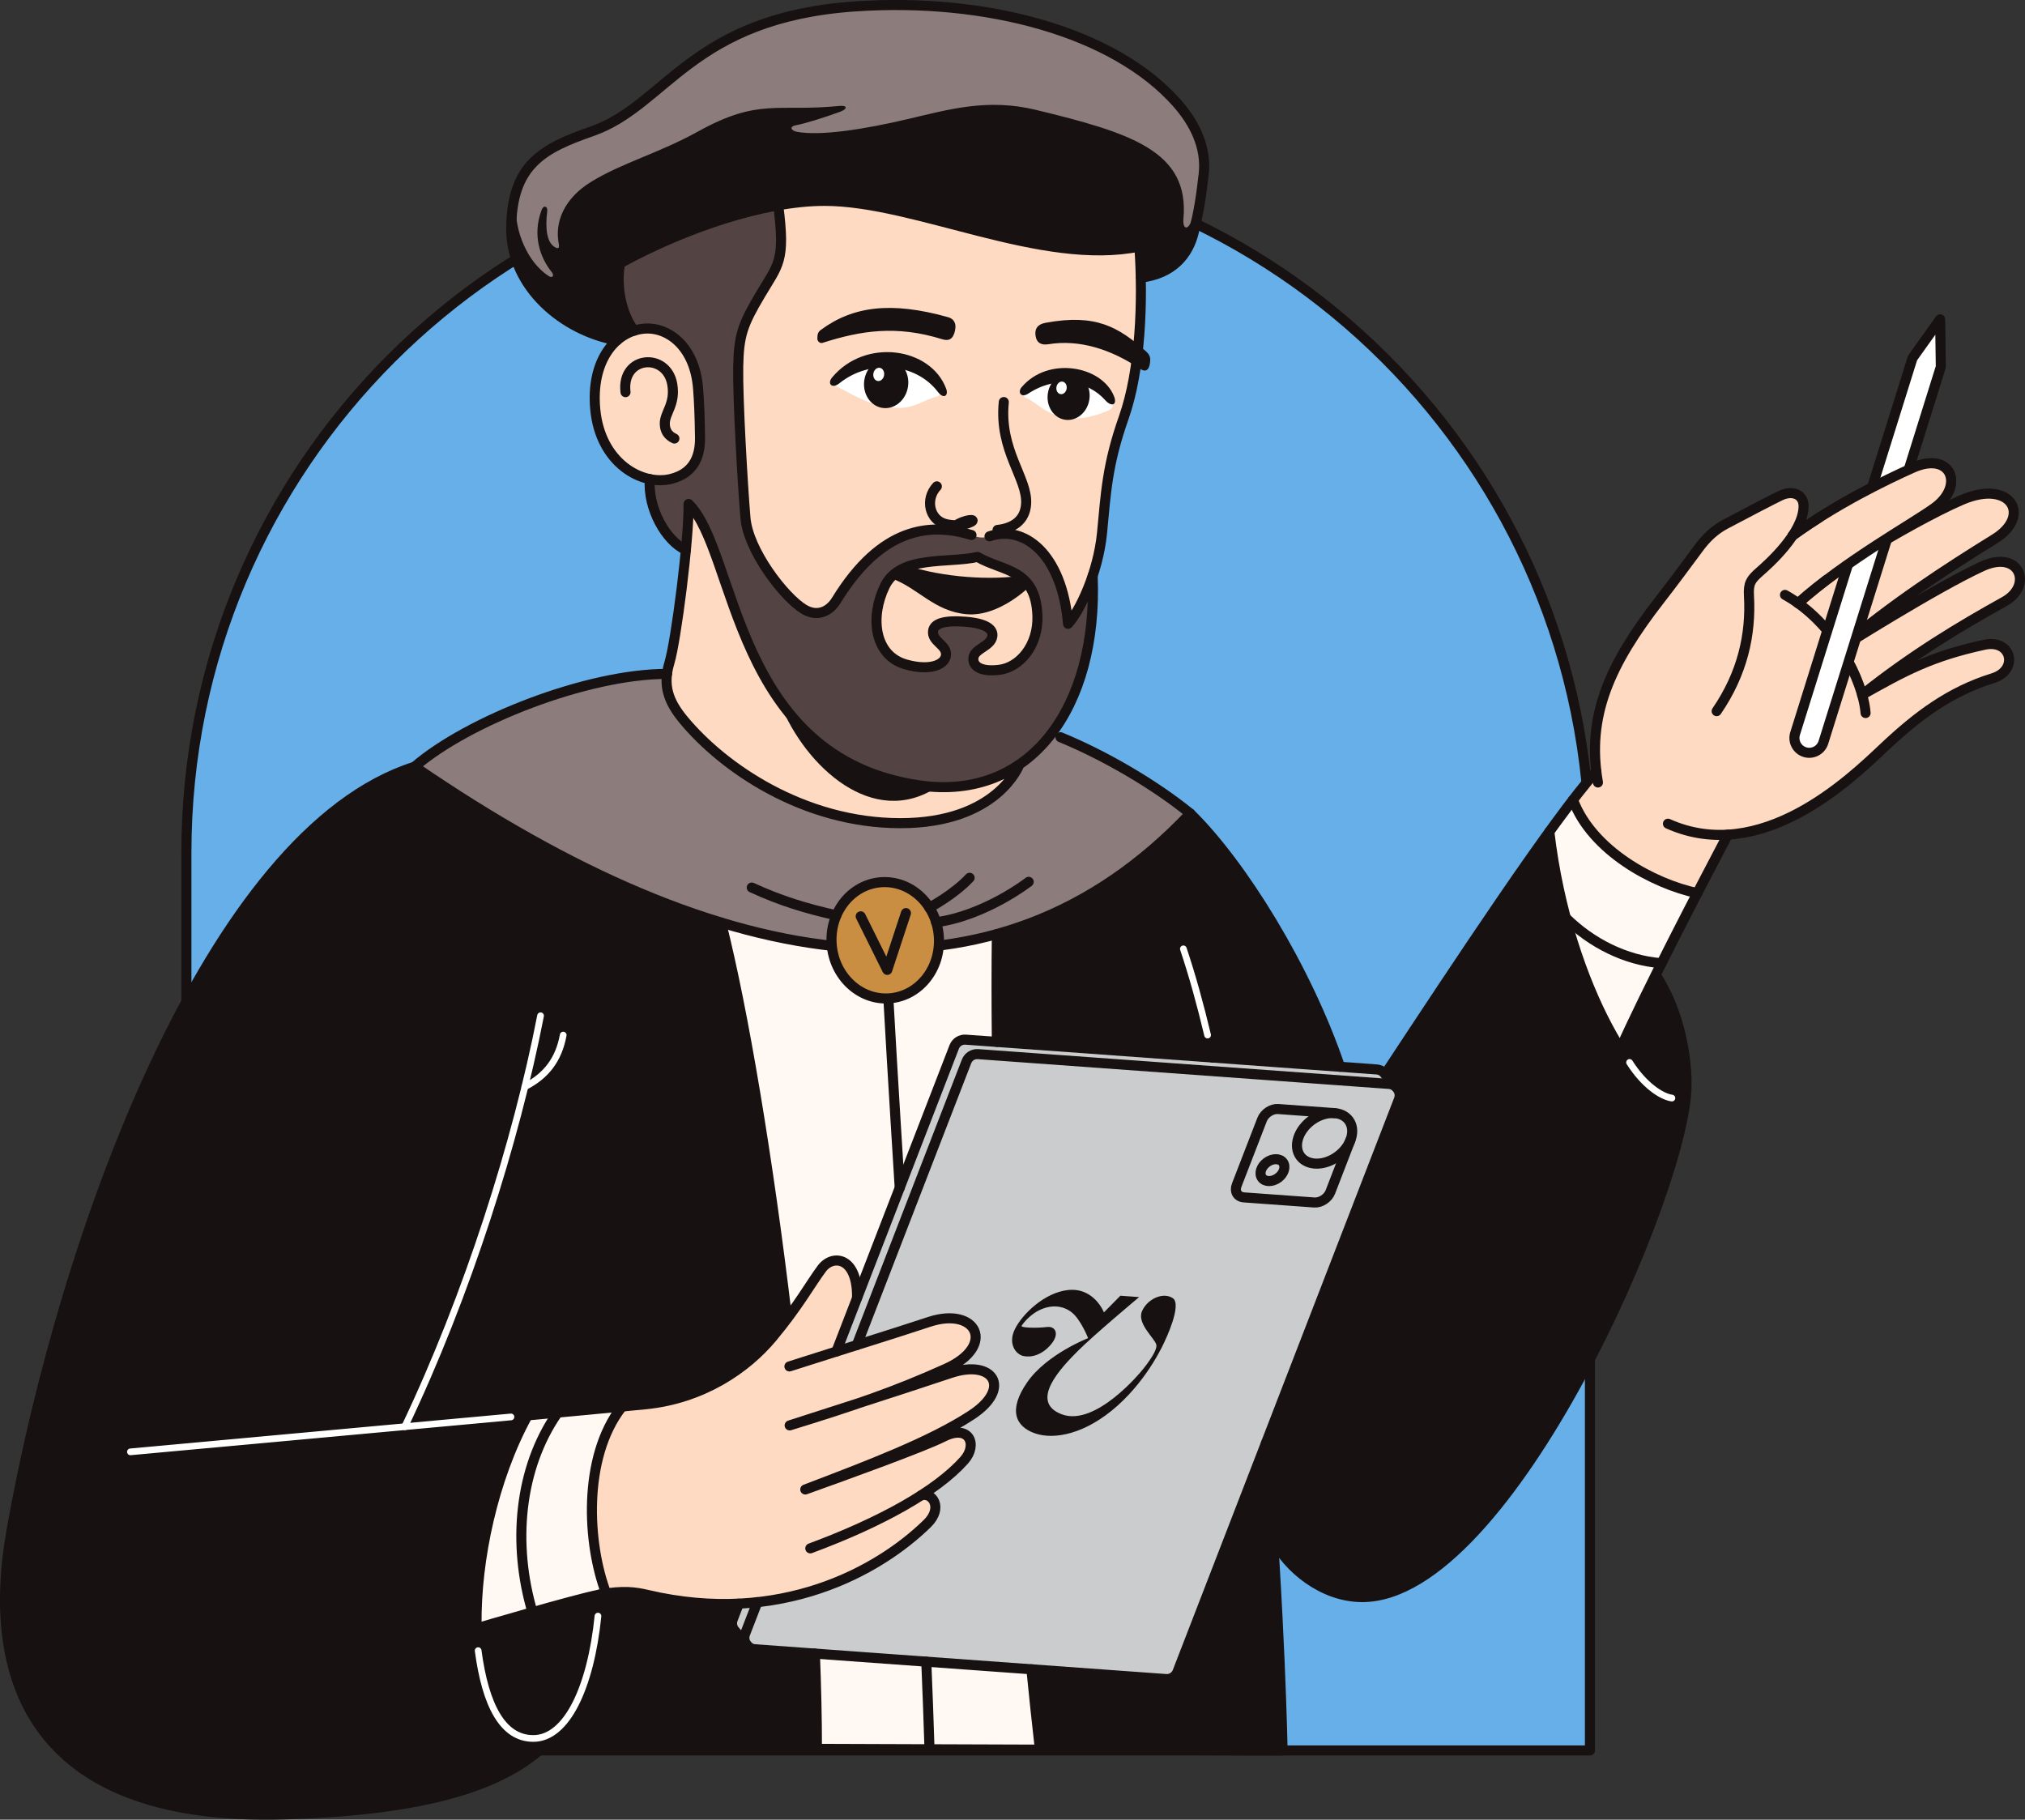 <?xml version="1.0" encoding="UTF-8"?><svg id="Layer_2" xmlns="http://www.w3.org/2000/svg" viewBox="0 0 604.25 543.01"><rect x="0" y="0" width="604.25" height="543.01" fill="#333333" stroke="none"/><defs><style>.cls-1,.cls-2{fill:#fff;}.cls-3{fill:#fff8f3;}.cls-4{fill:#fddac1;}.cls-5{fill:#8c7c7c;}.cls-6{fill:#cacccd;}.cls-7{fill:#171111;}.cls-8{fill:#534343;}.cls-9{stroke:#fff;stroke-width:2px;}.cls-9,.cls-10,.cls-2,.cls-11,.cls-12{stroke-linecap:round;stroke-linejoin:round;}.cls-9,.cls-12{fill:none;}.cls-10{fill:#c98e42;}.cls-10,.cls-2,.cls-11,.cls-12{stroke:#171111;stroke-width:3px;}.cls-11{fill:#67afe8;}</style></defs><g id="Layer_1-2"><g><path class="cls-11" d="M264.1,45.91h1.85c115.07,0,208.48,93.42,208.48,208.48v267.96H55.62V254.39c0-115.07,93.42-208.48,208.48-208.48Z"/><g><path class="cls-6" d="M254.91,400.56l-3.66,1.15,34.41-88.95c.39-1.01,1.37-1.63,2.43-1.54l122.63,8.89c.7,.05,1.19,.37,1.47,.64l1.39,1.62-121.66-8.82c-1.95-.13-3.73,.99-4.44,2.81l-32.56,84.19Zm-31.24,78.78c-.73,.06-1.46,.11-2.19,.16l-.32,.02-1.56,4.02c-.26,.68-.21,1.44,.16,2.07l1.55,1.85,3.16-8.18-.8,.07Zm192.81-151.62l-66.06,170.78c-.36,.93-1.27,1.54-2.25,1.54-.06,0-.12,0-.18,0l-104.61-7.58-.08-.51h0l-.04,.5-17.91-1.3c-.77-.06-1.45-.46-1.87-1.12-.41-.65-.49-1.44-.21-2.16l3.41-8.83,.3-.04c26.95-3.25,44.22-17.63,50.39-23.66,3.23-3.16,3.11-6.37,2.02-8.17-.29-.47-.66-.89-1.12-1.24l-.54-.42,.56-.39c4.16-2.91,7.58-5.85,10.15-8.74,2.39-2.68,2.9-6.03,1.26-8.17-.34-.44-1.33-1.49-3.22-1.69l-1.53-.16,1.33-.77c1.49-.86,2.9-1.73,4.18-2.57,6.96-4.57,8-9.15,6.65-11.91-1.05-2.15-4.15-4.15-9.73-3.34l-2.05,.3,1.69-1.2c4.97-3.52,5.69-7.46,4.71-9.98-1.37-3.53-6.58-6.1-14.77-3.41-6.86,2.26-12.73,4.12-18.64,5.98l-.99,.31,31.99-82.7c.39-1.02,1.37-1.64,2.44-1.54l122.63,8.89c.54,.04,1.04,.25,1.44,.62l.39,.45c.45,.71,.53,1.49,.25,2.21Zm-12.96,6.38c-1.09-1.73-2.97-2.77-5.29-2.94l-16.78-1.22c-2.36-.17-4.9,1.49-5.78,3.78l-7.58,19.58c-.47,1.22-.39,2.47,.21,3.42,.58,.91,1.6,1.49,2.8,1.58l21.01,1.52c2.37,.16,4.91-1.51,5.78-3.78l5.97-15.44c.91-2.34,.77-4.72-.36-6.51Zm-64.88,53.37l-4.13-.3-5.31,5.37-.28-.72c-.11-.28-2.55-6.42-9.04-6.42-.36,0-.73,.02-1.11,.06-7.05,.73-13.4,7.19-15.46,11.32-.95,1.89-1.07,3.76-.35,5.25,.54,1.11,1.52,1.93,2.57,2.15,2.61,.54,5.49-.69,7.69-3.3,1.19-1.41,1.62-2.77,1.16-3.64-.3-.56-.97-.84-1.79-.75-1.89,.21-7.56,.51-8.18-.47-.12-.2-.12-.45,0-.65,.71-1.13,2.31-2.92,4.46-4.28,4-2.38,8.22-2.3,11.31,.2,2.72,2.2,4.86,7.53,4.98,7.84,4.72-4.26,11.09-9.65,13.47-11.65Zm-34.67,35.38c.65,1.99,2.34,3.47,5.04,4.41,5.21,1.82,14.28,.63,24.1-8.13,9.34-8.33,13.93-18.93,13.97-19.04,2-4.11,4.46-11.06,2.59-12.28-1.03-.68-2.4-.81-3.84-.38-2.02,.6-3.78,2.16-4.6,4.06-.97,2.24,1.02,4.87,2.62,6.99,.76,1.01,1.42,1.88,1.65,2.58,.69,2.16-3.62,7.36-4.49,8.38-.56,.69-14.01,17.04-24.39,13.08-2.54-.97-4.04-2.44-4.46-4.37-1.1-5.11,5.78-12.01,9.08-15.32,.75-.76,1.73-1.68,2.83-2.69-2.83,1.22-12.31,5.7-17.12,12.62-2.84,4.08-3.84,7.48-2.99,10.11Zm76.92-75.91c-1.41-.11-3.05,1-3.59,2.38-.23,.59-.22,1.14,.03,1.53,.23,.36,.63,.57,1.18,.61,.06,0,.13,0,.2,0,1.36,0,2.87-1.05,3.39-2.38,.23-.59,.22-1.14-.03-1.53-.23-.36-.63-.57-1.18-.61Zm17.2-13.77c-3.87-.28-8.17,2.61-9.62,6.34-.69,1.77-.62,3.45,.19,4.72,.74,1.18,2.07,1.89,3.74,2.01,.18,.01,.35,.02,.53,.02,3.65,0,7.71-2.8,9.09-6.36,.69-1.77,.62-3.45-.19-4.72-.75-1.18-2.07-1.89-3.74-2.01Zm.34,13.56l1.21-.68-3.6,9.3c-.54,1.41-2.13,2.51-3.55,2.51-.08,0-.15,0-.22,0l-21.01-1.52c-.58-.04-1.02-.27-1.26-.65-.27-.42-.28-1-.04-1.63l7.58-19.58c.57-1.47,2.29-2.63,3.78-2.5l10.54,.76-1.1,.8c-1.9,1.39-3.38,3.26-4.15,5.27-.91,2.34-.77,4.72,.36,6.51,1.09,1.73,2.97,2.77,5.29,2.94,2.02,.14,4.17-.38,6.17-1.51Zm-14.67-.25c-.56-.89-1.56-1.45-2.72-1.53-.11,0-.22-.01-.33-.01-2.18,0-4.45,1.55-5.26,3.66-.46,1.18-.38,2.39,.21,3.32,.56,.89,1.56,1.45,2.72,1.53,2.31,.17,4.75-1.46,5.59-3.65,.46-1.18,.38-2.39-.21-3.32Z"/><path class="cls-4" d="M306.53,175.77c1.25,2.01,1.91,4.62,2.03,8,.31,8.68-5.14,14.51-10.59,15.13-.77,.09-1.44,.12-2.04,.12-2.37,0-3.44-.59-3.9-1.01-.42-.38-.61-.84-.61-1.42,.01-1.02,1.07-1.72,2.29-2.53,1.44-.96,3.07-2.04,3.37-4.04,.14-.96-.1-1.88-.72-2.65-1.26-1.58-3.98-2.52-8.32-2.85-.69-.05-1.74-.13-2.93-.13-4.77,0-7.36,1.26-7.7,3.74-.29,2.13,1.1,3.47,2.22,4.55,1.1,1.07,1.77,1.78,1.61,2.85-.09,.6-.5,1.14-1.18,1.58-.73,.47-3.57,1.87-9.49,.2-3.19-.9-5.49-2.87-6.83-5.86-1.98-4.42-1.52-10.62,1.2-16.18,.46-.95,1.07-1.79,1.86-2.57l.24-.24,.31,.13c2.69,1.14,5.09,2.75,7.4,4.3,3.95,2.66,8.04,5.41,13.78,5.89,7.43,.61,14.53-4.78,17.24-7.14l.44-.39,.31,.5Zm-127.91-53.73c-1.35-14.62,6-22.14,13.41-22.94,3.16-.34,6.3,.68,8.93,2.86,3.62,3,5.87,7.98,6.34,14.01,.32,4.13,.5,8.51,.58,14.65,.08,6.27-2.5,9.97-7.89,11.32-.96,.24-1.96,.36-2.98,.36-3.14,0-6.48-1.1-9.38-3.16-5.13-3.64-8.33-9.71-9.02-17.1Zm22.99-7.4c-.9-5.58-5.5-8.02-9.37-7.47-3.69,.52-7.32,3.86-6.58,9.96,.07,.55,.56,.94,1.12,.87,.26-.03,.5-.17,.66-.38,.17-.21,.24-.47,.21-.74-.62-5.12,2.24-7.37,4.88-7.74,3.01-.42,6.42,1.44,7.12,5.8,.53,3.32-.33,5.37-1.17,7.35-.55,1.3-1.11,2.64-1.1,4.15,.02,2.45,1.21,4.28,3.45,5.31,.49,.23,1.1,0,1.33-.49,.11-.24,.12-.51,.03-.77-.09-.25-.28-.45-.52-.56-1.54-.71-2.27-1.82-2.29-3.51,0-1.09,.41-2.09,.94-3.35,.86-2.04,1.92-4.57,1.3-8.45Zm75.76,121.07h-.15s-.13,.06-.13,.06c-5.59,2.96-11.49,3.49-17.55,1.56-9.24-2.94-18.57-11.84-24.33-23.25l-.06-.09c-10.21-12.35-15.59-27.99-19.92-40.56-2.7-7.84-5.02-14.61-7.93-19.15l-.85-1.32-.07,1.57c-.58,12.53-3.81,37.34-5.66,43.52-.34,1.13-.57,2.17-.7,3.18l-.02,.13c-.53,4.42,.84,8.13,4.74,12.83,11.63,14.05,35.37,30.45,63.96,30.45,17.88,0,27-6.5,31.5-11.96l1.45-1.76-2.05,.99c-6.65,3.2-14.13,4.47-22.24,3.8Zm261.23-56.17l-.46,.4,.48,.37c3.85,3.01,7.35,6.77,10.4,11.15l.31,.45,.42-.35c15.03-12.61,30.5-22.65,44.98-31.63,4.86-3.02,5.88-6.61,4.72-8.83-1.4-2.7-6.24-4.17-13.56-1.04-7.89,3.37-20.91,10.64-28.45,15.44-7.65,5.08-13.82,9.67-18.84,14.04Zm-254.67,231.15c-5.06,1.71-14.2,4.7-27.17,8.9-5.67,1.96-11.9,3.96-20.83,6.71-.53,.16-1.09-.13-1.25-.66-.16-.52,.13-1.08,.65-1.25,.18-.06,9.81-3.15,20.79-6.7,9.24-3.19,17.18-6.33,25.76-10.19,6.97-3.14,9.05-7.22,8.01-9.87-1.07-2.77-5.64-4.42-12.28-2.23-7.59,2.5-13.75,4.44-21.54,6.9l-.31,.1c-5.42,1.71-11.7,3.69-19.9,6.31-.25,.08-.52,.06-.75-.06-.24-.12-.42-.33-.5-.59-.08-.25-.06-.53,.06-.76s.33-.41,.58-.49c5.1-1.63,9.45-3.01,13.32-4.23l.23-.07,5.91-15.27,.03-.18c.05-5.29-1.4-8.82-3.96-9.7-1.63-.56-3.5,.15-4.76,1.82-1.09,1.45-2.22,3.17-3.53,5.15-2.68,4.07-6.03,9.13-11.25,15.4-9.54,11.45-23.61,18.86-38.6,20.33-1.66,.16-3.78,.37-6.27,.61l-.22,.02-.13,.17c-11.66,15.44-9.02,40.8-4.61,53.16l.13,.38,.4-.05c5.41-.66,8.62-.06,11.44,.6,7.64,1.8,15.25,2.71,22.7,2.71,1.42,0,2.84-.03,4.25-.1,.06,0,.12,0,.23,0,1.71-.08,3.46-.23,5.34-.44h.1c26.76-3,43.87-17.22,49.98-23.19,2.39-2.34,2.42-4.53,1.71-5.71-.52-.85-1.45-1.26-2.38-1.04l-.15,.07c-8.6,5.5-19.71,10.8-33.01,15.74-.51,.19-1.1-.09-1.29-.59-.09-.25-.08-.52,.03-.76s.31-.43,.56-.52c21.51-7.98,37.68-17.23,45.52-26.03,1.94-2.17,2.05-4.47,1.17-5.61-1.02-1.33-3.33-1.26-6.18,.19-6.16,3.12-30.96,12.07-41.33,15.76-.51,.18-1.08-.08-1.27-.6-.19-.51,.07-1.09,.58-1.28,18.38-7,37.39-14.23,49.45-22.15,5.88-3.87,6.88-7.46,5.95-9.37-1.04-2.14-5.06-3.47-11.4-1.32Zm317.38-239.73c-1.1-2.18-4.45-3.34-9.44-1.04-12.26,5.64-36.26,20.58-40.95,23.52l-.42,.26,.26,.42c2.15,3.49,3.93,7.25,5.17,10.87l.23,.67,.55-.43c14.96-11.73,29.07-20.02,40.91-26.59,3.89-2.16,4.8-5.5,3.69-7.68Zm-8.98,22.42c-15.18,3.28-23.27,7.56-35.2,14.27l-.33,.19,.09,.37c.42,1.68,.69,3.19,.79,4.48,.02,.27-.06,.52-.24,.73-.17,.2-.42,.33-.76,.35-.52,0-.95-.4-1-.92-.42-5.33-3.23-12.55-7.33-18.85v-.02c-4.41-6.74-10.01-12.13-16.21-15.58-.23-.13-.4-.34-.48-.6-.07-.26-.04-.53,.09-.76,.13-.23,.34-.4,.6-.48,.26-.07,.53-.04,.76,.09,.98,.55,1.97,1.16,3.04,1.88l.32,.22,.29-.25c9.95-8.75,22.24-16.47,31.28-22.16,3.56-2.24,6.64-4.18,8.56-5.56,4.39-3.17,5.36-7.13,4.04-9.41-1.41-2.45-5.13-2.78-9.48-.83-7.63,3.41-22.39,10.53-35.42,19.93l-.12,.13c-2.29,3.42-5.63,7.06-9.93,10.82-2.42,2.11-3.01,3.01-2.82,6.34,.73,12.71-2.58,24.5-9.82,35.04-.15,.22-.38,.37-.64,.42-.26,.05-.53,0-.75-.16-.45-.31-.57-.94-.26-1.39,6.98-10.17,10.17-21.54,9.47-33.79-.23-4.02,.63-5.45,3.5-7.96,8.15-7.13,12.69-13.78,12.79-18.72,.03-1.48-.61-2.21-1.15-2.56-1.03-.66-2.65-.6-4.24,.16-2.65,1.26-11.43,5.86-16.53,8.57-2.88,1.53-5.31,3.73-7.64,6.91-3.19,4.35-8.14,10.97-11.43,15.21-14.02,18.03-21.99,33.33-18.37,53.86,.05,.26-.01,.53-.17,.75s-.38,.36-.65,.41c-.55,.1-1.06-.28-1.16-.81l-.39,.07-.02-.02,.39-.17-.18-1.07-.7,.83c-1.27,1.52-2.71,3.31-4.25,5.31l-.18,.23,.11,.27c5.57,13.57,22.01,23.08,34.93,26.17l.38,.09,.18-.35c2.54-4.89,5.04-9.68,7.4-14.18l.38-.73h-.83c-5.42,0-10.73-1.16-15.76-3.41-.5-.23-.73-.82-.5-1.32,.23-.5,.82-.73,1.32-.5,5.05,2.26,10.07,3.22,14.97,3.22,21.11,0,39.87-17.74,47.88-25.31l.35-.33c8.82-8.34,18.93-16.66,33.06-21.04,3.46-1.07,4.51-3.57,4.02-5.43-.48-1.84-2.55-3.36-6.06-2.61Zm-253.26-118.6l-.55,.09c-16.81,2.88-35.91-2.11-54.4-6.94-13.76-3.59-26.76-6.99-38.08-6.99-3.66,0-7.78,.37-12.24,1.09l-.47,.08,.06,.48c1.69,13.93,.06,16.58-3.89,22.98-.53,.86-1.1,1.78-1.71,2.82-5.13,8.66-6.35,11.64-6.51,21.12-.16,9.33,1.32,35.09,2.16,44.96,.78,9.15,11.13,22.99,16.98,26.5,3.69,2.21,6.7,.25,8.28-2.33,8.76-14.29,18.71-21.35,30.42-21.6l1.45-.03-1.16-.87c-1.23-.93-2.12-2.22-2.56-3.75-.8-2.74-.03-5.78,1.99-7.95,.18-.19,.43-.31,.7-.32,.27,0,.52,.09,.72,.27s.31,.43,.32,.7c0,.27-.09,.52-.27,.72-1.54,1.65-2.13,3.96-1.53,6.02,.52,1.8,1.84,3.09,3.6,3.55,.81,.21,1.71,.33,2.59,.35h.19s.15-.12,.15-.12c.06-.05,.13-.1,.2-.14,1.49-.79,4.23-1.77,5.27-1.04,.35,.24,.53,.65,.47,1.06-.09,.67-.69,1.12-2.19,1.65-.1,.04-.21,.07-.32,.1l-1.89,.55,1.74,.46c.53,.14,1.07,.29,1.61,.46,.53,.16-.07,1.67-.23,2.2l4.66,.29c-.18-.52-.19-1.91,.33-2.09,.46-.16,.92-.28,1.36-.38l.41-.1-.03-.42c-.03-.54,.36-1,.89-1.06,3.3-.35,7.3-1.81,7.63-6.8,.19-2.93-1.11-6.09-2.62-9.74-2.2-5.32-4.94-11.95-4.04-20.73,.03-.27,.16-.51,.37-.68,.21-.17,.47-.25,.73-.22,.27,.03,.5,.16,.67,.36s.25,.47,.22,.73c-.85,8.28,1.68,14.38,3.9,19.76,1.6,3.88,2.99,7.23,2.77,10.63-.21,3.25-1.78,5.76-4.53,7.24l-1.18,.64,1.31,.29c1.8,.4,3.51,1.12,5.08,2.13,5.82,3.79,9.87,11.43,11.39,21.52l.2,1.35,.72-1.16c1.79-2.9,3.53-6.77,4.91-10.9,0-.03,.02-.07,.05-.13,1.42-4.28,2.33-8.49,2.72-12.49,.12-1.28,.24-2.51,.35-3.72,.94-10.17,1.69-18.2,6.19-30.94,1.56-4.41,2.79-9.74,3.65-15.83l.05-.33-.29-.17c-8.46-5.05-17.12-7.03-25.04-5.73-1.04,.17-1.84,.06-2.37-.35-.49-.36-.8-1-.91-1.89-.24-1.83,.57-2.81,2.63-3.18,12.77-2.34,19.38,.33,25.9,5.4l.72,.56,.08-.91c.76-8.3,.86-17.47,.3-26.52l-.03-.56Zm-37.16,96.92c-1.36-.71-2.83-1.27-4.62-1.94-1.86-.7-3.78-1.42-5.61-2.42l-.16-.09-.18,.04c-2.41,.49-5.14,.67-8.04,.86-3.22,.21-6.56,.43-9.52,1.1l-2,.46,1.98,.52c6.75,1.75,14.43,2.7,21.54,2.7,2.21,0,4.36-.09,6.41-.28l1.7-.15-1.52-.79Z"/><path class="cls-8" d="M324.12,179.34c-1.56,3.27-3.27,6-4.69,7.49-.27,.28-.69,.38-1.06,.25-.37-.13-.63-.47-.67-.86-.97-11.23-4.96-19.9-10.93-23.79-3.78-2.46-8.2-3.31-11.82-2.3-1.6,.45-2.96,.35-4.84-.37-14.78-5.65-28.15,1.04-39.73,19.91-1.63,2.66-4.19,4.25-6.83,4.25-1.39,0-2.79-.42-4.18-1.25-6.33-3.8-17.1-18.17-17.94-28.04-.84-9.9-2.33-35.78-2.17-45.16,.17-9.89,1.53-13.23,6.79-22.11,.61-1.04,1.19-1.97,1.73-2.85,3.79-6.15,5.21-8.45,3.63-21.53l-.06-.53-.53,.1c-14.15,2.71-30.02,8.58-44.69,16.54l-.22,.12-.04,.25c-1.08,7.17,1.09,14.24,3.55,17.76l.19,.28,.33-.08c.63-.14,1.24-.25,1.85-.31,3.66-.4,7.37,.78,10.42,3.31,4.04,3.35,6.54,8.82,7.06,15.4,.33,4.17,.5,8.59,.58,14.78,.09,7.13-3.16,11.73-9.4,13.29-1.1,.27-2.26,.41-3.45,.41-.49,0-1.02-.03-1.64-.09l-.56-.06v.56c.09,7.36,4.22,14.27,8.25,17.3l.72,.54,.08-.9c.42-4.85,.62-8.73,.59-11.24,0-.4,.23-.77,.6-.93,.37-.16,.8-.08,1.09,.2,4.5,4.35,7.49,13.04,10.96,23.1,7.99,23.22,18.93,55.02,57.33,60.59,2.4,.35,4.75,.52,7.04,.52,10.06,0,19.01-3.33,26.18-9.8,10.56-9.54,16.74-25.35,17.4-44.51l.08-2.39-1.03,2.16Zm-31.5,13.05c1.45-.97,2.34-1.63,2.5-2.67,.06-.42-.03-.77-.3-1.11-.5-.62-2.06-1.73-6.91-2.1-1-.08-1.91-.11-2.75-.11-3.56,0-5.57,.69-5.75,1.99-.15,1.07,.52,1.78,1.63,2.85,1.12,1.09,2.52,2.44,2.2,4.59-.18,1.16-.91,2.21-2.07,2.96-2.45,1.58-6.51,1.74-11.12,.44-3.74-1.05-6.54-3.46-8.12-6.97-2.21-4.94-1.74-11.79,1.22-17.88,3.5-7.16,12.27-7.74,20.04-8.25,3.03-.2,5.88-.39,8.26-.94,.25-.05,.51-.02,.73,.11,1.84,1.07,3.86,1.83,5.82,2.56,5.98,2.24,12.16,4.56,12.55,15.81,.35,9.84-6.01,16.46-12.36,17.18-3.5,.4-6.05-.07-7.5-1.39-.84-.76-1.28-1.78-1.26-2.93,.03-2.07,1.7-3.19,3.18-4.17Z"/><g><path class="cls-5" d="M350.44,31.4C332.71,11.36,295.36,.19,255.26,2.91c-31.6,2.16-45.5,13.74-57.76,23.96-6.46,5.38-12.56,10.47-20.46,13.23-13.52,4.73-22.45,9.05-23.4,25.37,.95,7.26,4.81,14.07,9.83,17.34,.37,.24,.71,.34,.99,.34,.36,0,.64-.15,.81-.34,.34-.37,.45-1.08-.25-1.95-1.98-2.47-6.24-9.17-2.93-18.04,.2-.53,.43-.67,.52-.65,.09,.02,.25,.25,.2,.69-.72,5.86,.02,9.61,2.2,11.13,.52,.36,1.27,.8,1.85,.42,.56-.37,.48-1.18,.36-1.76-1.34-6.81,2.2-13.54,9.47-17.99,4.76-2.92,9.95-5.08,15.45-7.37,5.27-2.19,10.72-4.46,16.46-7.64,12.63-6.99,19.08-6.94,28.03-6.98,3.87,0,8.27,0,13.84-.55,.77-.08,1.15,0,1.31,.05-.14,.15-.5,.42-1.26,.7-4.72,1.75-10.52,3.53-12.94,3.97-1.58,.29-1.91,.92-1.91,1.39,0,.72,.81,1.36,2.02,1.58,7.88,1.47,22.39-1.24,33.18-3.77,1.02-.24,2.03-.48,3.04-.72,11.27-2.69,21.92-5.24,35.08-2.05,28.23,6.84,45.44,12.04,43.63,31.95-.16,1.76,.25,2.93,1.08,3.14,.36,.09,1.31,.08,2.15-2,1.11-4.93,1.59-8.3,2.31-14.45,1.01-8.58-3.65-15.88-7.74-20.5Z"/><path class="cls-5" d="M316.06,220.91c-.42-.17-.67-.61-.61-1.07l.29-1.93-1.18,1.55c-1.76,2.32-3.63,4.37-5.55,6.11-1.24,1.12-2.54,2.16-3.88,3.1l-.12,.08-.06,.13c-1.28,2.97-9.06,17.76-36.25,17.76-29.29,0-53.59-16.79-65.5-31.18-3.77-4.55-5.4-8.5-5.28-12.82v-.53s-.51,.01-.51,.01c-23.94,.58-56.3,13.99-71.51,26.16l-.53,.42,.56,.38c31.8,21.63,61.82,36.83,89.33,45.21,.12,.01,.24,.05,.35,.1l.08,.03c16.93,5.11,33.21,7.71,48.4,7.72l.16-.02c.07,0,.14,0,.29,.02,34.07-.09,63.93-13.18,88.77-38.91l.38-.4-.43-.34c-10.35-8.16-24.61-16.44-37.21-21.6Z"/></g><path class="cls-3" d="M265.38,284.64l-.03-.52h.52c10.35-.14,20.42-1.46,29.93-3.94l.63-.17v.65c-.1,9.06-.09,18.69,0,28.61v.54s-8.21-.6-8.21-.6c-1.95-.15-3.73,.99-4.44,2.81l-14.61,37.77-.14-2.28c-1.59-25.63-2.82-46.13-3.66-62.89Zm-13.95,90.81c1.24,.43,3.49,1.75,4.63,5.78l.41,1.44,10.98-28.39v-.11c-1.67-26.67-3.12-50.31-4.08-69.57l-.02-.47h-.47c-3.44-.04-6.91-.19-10.3-.47-11.18-.91-23.02-3.16-35.21-6.7l-.83-.24,.21,.84c6.31,25.74,13.29,67.64,18.66,112.07l.16,1.28,.75-1.05c1.78-2.5,3.29-4.8,4.54-6.69,1.32-2,2.45-3.72,3.57-5.21,1.78-2.38,4.53-3.36,7-2.52Zm-84.2,47.01l-.23,.02-.13,.19c-10.28,15.1-13.04,36.29-7.4,56.69l.13,.48,.48-.14c9.6-2.71,15.86-4.34,18.6-4.86l.85-.15-.19-.55c-2.67-7.74-4.01-17.32-3.67-26.29,.27-7.16,1.75-17.49,7.27-26.07l.56-.87-1.02,.1c-4.35,.41-9.5,.89-15.24,1.43Zm-3.32,1.11l.53-.85-6.37,.59-.13,.24c-9.32,17.31-14.82,39.87-14.73,60.36v.67s.64-.19,.64-.19c2.67-.78,7.77-2.27,13.35-3.86l.48-.14-.13-.48c-5.59-20.21-3.27-40.75,6.37-56.34Zm306.46-145.56l-1.25-1.01,.46,1.54c3.5,11.69,8.1,22.56,13.32,31.43l.49,.83,.4-.88c2.48-5.44,5.89-12.51,10.14-21.01l.31-.63-.7-.09c-8.09-1.05-16.32-4.67-23.17-10.19Zm34.01-10.97c-6.83-1.74-13.87-4.93-19.82-8.97-6.96-4.73-12.18-10.48-15.11-16.64l-.35-.74-.5,.66c-1.56,2.06-3.29,4.4-5.14,6.96l-.12,.16,.02,.2c1.01,8.31,2.59,16.57,4.7,24.55l.04,.13,.1,.1c7.43,7.23,17.14,11.93,26.66,12.9l.34,.04,.15-.31c2.79-5.54,5.93-11.69,9.34-18.3l.29-.56-.61-.16Zm-228.93,230.18l-.02-.45-31.23-2.26,.02,.56c.34,8.92,.52,17.43,.54,25.3v.5s31.56,.11,31.56,.11l-.02-.52c-.23-7.28-.52-15.1-.85-23.23Zm31.43,2.25l-.04-.42-29.4-2.13,.02,.56c.33,8.08,.62,15.83,.84,23.02l.02,.48,30.86,.11-.06-.56c-.77-6.83-1.52-13.92-2.24-21.06Z"/><path class="cls-7" d="M360.6,314.48l-62.15-4.5v-.46c-.11-10.36-.11-20.35-.01-29.67v-.37s.36-.1,.36-.1c20.67-5.98,39.52-17.69,56.03-34.81l.36-.37,.36,.37c12.93,13.15,31.78,41.28,42.61,71.94l.25,.72-35.72-2.59-.08-.36c-2.65-11.83-5.52-22.41-8.54-31.44-.08-.25-.26-.46-.5-.58s-.51-.14-.76-.05c-.25,.08-.46,.26-.58,.5s-.14,.51-.05,.76c2.92,8.73,5.71,18.95,8.29,30.36l.15,.66Zm-201.75,205.34c-4.8,0-8.91-2.66-11.9-7.68-3.5-5.89-5.47-14.87-5.72-26.04-.02-.12-.03-.25,0-.47-.32-20.27,5.05-43.75,14.02-61.28l.41-.81-.91,.08c-10.81,1-115.15,10.57-115.86,10.63-.52,0-.95-.39-.99-.91-.02-.27,.06-.52,.23-.73,.17-.21,.41-.33,.68-.36,.72-.07,41.09-3.74,80.82-7.4l.28-.03,.12-.26c17.66-37.3,32.71-82.78,40.26-121.65,.05-.26,.2-.49,.42-.64,.22-.15,.48-.2,.75-.15,.54,.1,.9,.63,.79,1.17-1.07,5.51-2.37,11.48-3.87,17.76l-.31,1.29,1.08-.77c4.28-3.04,6.86-7.25,7.89-12.89,.05-.26,.19-.49,.42-.64,.22-.15,.48-.21,.75-.16,.26,.05,.49,.2,.64,.41,.15,.22,.21,.49,.16,.75-1.31,7.21-5.03,12.39-11.38,15.82l-.19,.1-.05,.21c-8.27,33.35-20.63,68.38-34.81,98.63l-.37,.79,.87-.08c37.02-3.41,60.35-5.58,69.35-6.47,20.56-2.03,32.91-14.4,37.26-19.62,1.35-1.62,2.65-3.26,3.99-5.03l.12-.16-.02-.2c-5.48-46.1-12.92-90.83-19.42-116.73l-.07-.27-.27-.08c-27.88-8.59-58.25-24.04-90.26-45.92l-.2-.14-.23,.08c-34.23,11.33-60.32,54.08-76.18,87.95-18.52,39.56-34.1,90.17-42.73,138.87-4.73,26.7-.88,47.48,11.44,61.75,12.59,14.58,33.95,21.96,63.54,21.96,1.79,0,3.62-.03,5.48-.08,37.44-1.1,61.3-7.02,75.1-18.63,.19-.16,.37-.32,.56-.48l.17-.15,.1-.11c.1-.17,.26-.31,.44-.39l1.59-1.45-1.75,.36c-.76,.16-1.51,.24-2.23,.24Zm-15.61-33.17v.39c.37,10.39,2.25,18.72,5.43,24.08,2.64,4.45,6.07,6.7,10.18,6.7s7.6-2.49,10.64-7.41h0c5.95-10.38,7.53-22.9,8.23-32.65l.05-.68-.66,.15c-8.24,1.91-29.35,8.08-33.5,9.3l-.37,.11Zm351.71-161.62c1.67,1.22,3.16,1.86,4.35,1.86,.19,0,.38-.02,.56-.05,1.67-.32,2.5-2.7,2.28-6.51-.53-9.45-3.27-19.13-7.54-26.55l-.47-.81-.42,.84c-3.79,7.65-6.8,13.97-8.96,18.8l-.11,.25,.15,.23c3.57,5.57,7.08,9.7,10.16,11.95Zm-117.69,112.26l-.17-2.19-24.81,64.13c-.7,1.82-2.48,2.96-4.44,2.81l-38.98-2.83,.06,.59c.71,7.13,1.46,14.15,2.22,20.86l.05,.44,70.49,.25v-.51c-.17-6.55-1.11-41.38-4.42-83.56Zm122.97-108.49c-1.85,.36-4.03-.38-6.46-2.16-3.37-2.46-7.31-7.12-11.13-13.15-10.06-15.91-17.66-38.29-20.86-61.39l-.17-1.24-.73,1.02c-14.42,20.18-32.73,47.99-46.1,68.3l-.21,.31,2.71,3.18c.25,.25,.48,.52,.67,.82,.76,1.19,.9,2.64,.39,3.95l-39.59,102.36v.11c.76,9.07,1.45,18.45,2.06,27.89l.06,.2c4.28,8.24,14.45,16.58,25.62,16.58,18.3,0,41.59-23.53,63.9-64.56,15.76-28.97,28.99-63.46,31.46-82l.12-.89-.82,.37c-.3,.13-.6,.23-.91,.29ZM242.21,494.82l-.02-.45-16.98-1.23c-1.17-.08-2.23-.62-3.04-1.55l-3.98-4.71s-.06-.07-.08-.11c-.76-1.2-.9-2.64-.39-3.96l1.24-3.21-1.02,.02c-.61,.01-1.22,.03-1.84,.03-7.56,0-15.36-.93-23.17-2.77-3.14-.74-6.48-1.32-12.74-.28l-.39,.06-.03,.39c-.91,13.15-3.06,22.95-6.77,30.84l-.04,.14c-.02,.12-.04,.21-.08,.29-.53,1.11-1.13,2.19-1.79,3.24-1.72,2.98-3.74,5.72-6.02,8.17l-.78,.84,78.47,.28v-.5c-.02-7.94-.21-16.53-.55-25.54Z"/><g><g><path class="cls-1" d="M249.97,115.52c3.39,1.4,9.06,5.8,17.68,6.2,4.95,.23,7.75-2.22,11.84-3.39,1.72-.49,1.21-1.44,.43-2.41-8.76-10.86-18.57-10.34-29.8-2.13-.94,.69-1.14,1.31-.14,1.73Z"/><path class="cls-1" d="M306.42,117.04c-1.11,.83-1.12,1.37-.04,1.79,2.85,1.1,5.62,5.15,12.69,5.95,5.57,.63,11.58-2.23,12.17-2.58,.58-.35,1.16-.95,.55-1.8-6.22-8.74-16.15-10.27-25.36-3.36Z"/></g><path class="cls-12" d="M476.82,233.5c-3.49-19.84,3.52-35.3,18.57-54.65,3.2-4.11,8.08-10.63,11.42-15.19,2.38-3.26,4.95-5.6,7.98-7.21,5.34-2.84,13.95-7.34,16.57-8.59,3.49-1.66,6.89-.37,6.82,3.33-.17,7.98-10.48,17.13-13.14,19.45-2.66,2.33-3.37,3.48-3.16,7.15,.67,11.64-2,23.28-9.64,34.42"/><path class="cls-12" d="M534.94,159.8c12.86-9.31,27.52-16.49,35.83-20.2,11.42-5.1,15.6,5.36,6.43,11.97-6.76,4.88-26.56,15.79-40.64,28.43"/><path class="cls-12" d="M556.88,164.68c7.21-4.59,20.48-12.06,28.62-15.54,14.52-6.21,20.84,4.77,9.75,11.64-14.5,8.99-30.6,19.41-46.12,32.6,0,0,28.35-17.94,42.32-24.37,11.23-5.17,15.26,5.73,6.65,10.5-13.19,7.32-27.6,15.96-42.45,27.82,12.41-6.98,20.5-11.48,36.47-14.93,8.2-1.77,10.32,7.57,2.55,9.98-12.86,3.99-22.58,11.28-32.67,20.81-10.09,9.53-36.58,35.03-64.29,22.61"/><path class="cls-12" d="M532.63,177.52c14.74,8.2,23.28,25.49,24.05,35.25"/><path class="cls-12" d="M515.58,249.07c-8.78,16.68-24.75,47.39-32.07,63.9"/><path class="cls-12" d="M469.37,238.69c5.69,15.19,23.97,25.01,37.1,27.84"/><path class="cls-12" d="M467.21,273.86c7.54,7.47,17.79,12.76,28.58,13.57"/><path class="cls-12" d="M38.92,433.24s128.39-11.7,153.63-14.19c17.15-1.69,30.17-10.67,37.93-19.98,7.76-9.31,11.42-16.07,14.74-20.51s10.74-3.44,10.52,8.75"/><path class="cls-12" d="M235.56,407.75c20.29-6.48,28.85-9.06,41.73-13.3,14.13-4.66,20.12,7.15,4.99,13.97-15.13,6.82-27.19,10.95-46.65,16.93,0,0,35.17-11.28,47.98-15.6,12.8-4.32,18.46,4.49,6.32,12.47-12.14,7.98-30.85,15.1-49.64,22.25,11.97-4.27,35.31-12.72,41.21-15.71,7.76-3.94,10.33,2.36,6.21,6.98-8.17,9.17-24.64,18.4-45.92,26.3"/><path class="cls-12" d="M274.83,446.25c3.38-1.09,6.67,3.68,1.86,8.39-14.55,14.22-44.01,30.59-83.52,21.28-3.46-.81-7.23-1.41-14.3-.08-7.07,1.33-36.65,10.07-36.65,10.07"/><path class="cls-12" d="M185.53,419.85c-11.82,15.17-10.25,41.09-4.63,55.65"/><path class="cls-12" d="M166.25,421.78c-11.33,16.39-13.42,38.85-7.36,59.3"/><path class="cls-12" d="M123.72,228.8C62.14,248.36,18.84,369.85,3.45,456.63c-8.31,46.89,8.35,86.95,81.47,84.8,79.14-2.33,91.45-26.1,93.94-65.59"/><path class="cls-12" d="M157.29,422.64c-20.38,37.43-20.38,96.18,1.57,96.18,5.78,0,10.18-4.77,13.14-10.9"/><path class="cls-12" d="M413.34,320.56c21.83-33.15,50.41-76.42,62.99-90.39"/><path class="cls-12" d="M355.17,242.76c15.33,15.02,34.66,46.02,44.68,75.56"/><path class="cls-12" d="M494.15,291.07c6.12,9.37,9.11,21.9,9.11,32.65,0,30.26-53.04,152.86-96.77,152.86-11.7,0-22.2-8.58-26.64-17.37"/><path class="cls-12" d="M462.31,248.2c5.6,47.4,28.34,81.42,37.75,79.61,2.16-.42,3.46-2.98,3.07-8.03"/><path class="cls-12" d="M120.77,425.75c18.65-39.13,33.21-84.95,40.53-122.64"/><path class="cls-12" d="M168.06,308.87c-1.33,7.32-5.1,12.19-11.45,15.43"/><path class="cls-12" d="M340.46,82.83c9.53-1.11,14.17-6.98,15.72-13.41,1.55-6.43,2.11-9.87,2.99-17.4,.96-8.17-2.88-15.52-7.98-21.28C332.38,9.48,294.21-.75,255.19,1.91c-48.99,3.34-56.31,29.49-78.48,37.24-14.37,5.03-24.16,9.75-24.16,29.26,0,17.13,15.43,30.33,31.56,33.16"/><path class="cls-12" d="M232.22,61.26c2.19,16.8,.03,17.63-5.29,26.61s-6.48,12.14-6.65,21.62c-.17,9.48,1.33,35.25,2.16,45.06s11.61,23.76,17.46,27.27c4.16,2.49,7.73,.45,9.64-2.66,13.47-21.95,28.04-23.28,40.35-19.51"/><path class="cls-12" d="M295.26,160.04c10.14-3.49,21.62,4.99,23.44,26.1,3.33-3.49,8.98-15.13,10.14-27.1,1.16-11.97,1.5-20.29,6.48-34.42,4.99-14.13,5.82-34.75,4.66-51.05-29.26,5.99-66.67-13.63-93.94-13.63-18.12,0-41.9,8.15-61.02,18.62-1.5,8.31,1.26,16.6,4.26,20.09"/><path class="cls-12" d="M208.3,115.89c-1-12.72-9.18-18.57-16.38-17.79-8.48,.91-15.63,9.64-14.3,24.03,1.48,16.04,13.97,22.95,22.61,20.78,6.26-1.57,8.73-6.07,8.65-12.3-.08-6.24-.26-10.65-.58-14.71Z"/><path class="cls-12" d="M201.24,130.86c-2-.91-2.85-2.47-2.87-4.41-.03-3.32,3.2-5.74,2.25-11.65-1.56-9.74-15.3-8.76-13.97,2.22"/><path class="cls-12" d="M193.9,142.97c-.67,8.75,4.79,18.43,10.77,21.15"/><path class="cls-12" d="M299.53,119.97c-1.48,14.51,7.16,22.74,6.66,30.43-.33,5.11-4.16,7.27-8.52,7.73"/><path class="cls-12" d="M279.55,145.13c-3.6,3.85-2.21,9.99,2.55,11.22,2.36,.61,4.88,.44,6.6-.16,3.39-1.19,.55-1.58-2.75,.16"/><path class="cls-12" d="M291.69,166.19c-8.65,2-23.09-.64-27.63,8.65-4.54,9.31-3.21,20.78,6.26,23.44,7.14,2.01,11.52,.1,11.93-2.59,.5-3.27-4.27-4.16-3.82-7.43,.3-2.25,3.41-3.21,9.56-2.74,6.55,.5,8.41,2.39,8.12,4.35-.47,3.16-5.63,3.66-5.67,6.71-.03,2.17,2.04,3.95,7.65,3.31,6.22-.71,11.78-7.32,11.47-16.16-.5-14.13-10.25-13.11-17.87-17.54Z"/><path class="cls-7" d="M266.12,172.63c7.86,2.87,12.69,9.85,22.38,10.66,9.8,.82,18.9-8.45,18.9-8.45,0,0-1.04-1.87-2-3.16-9.42,1.55-23.72,.72-35.29-3.03l-3.99,3.99Z"/><path class="cls-7" d="M245.47,102.3c11.35-3.62,21.93-5.35,35.69-1.07,1.89,.59,3.22,.08,3.8-2.52,.58-2.6-.69-3.69-2.08-4.07-16.99-4.76-28.39-3.27-37.99,3.84-.71,.53-1,1.12-1,2.54,0,.87,.81,1.53,1.58,1.29Z"/><path class="cls-7" d="M308.98,100.06c.31,2.35,1.82,2.99,3.87,2.66,9.14-1.5,18.63,1.46,27.31,7.32,1.66,1.12,2.62,.37,2.91-1.29s.29-2.66-1.12-3.91c-8.27-7.32-15-11.26-29.93-8.52-2.49,.46-3.28,1.83-3.03,3.74Z"/><path class="cls-7" d="M153.93,61.44c-.29,7.57,3.43,16.8,9.81,20.95,1.04,.68,1.79-.09,.88-1.22-3.42-4.25-5.85-10.93-3-18.53,.6-1.6,1.84-1.04,1.68,.27-.67,5.43-.06,9.22,1.99,10.66,1.11,.78,1.74,.67,1.44-.83-1.27-6.48,1.62-13.56,9.7-18.51,9.3-5.69,20.13-8.49,31.92-15.02,18.18-10.06,23.54-5.76,42.07-7.59,2.52-.25,2.52,.89,.28,1.72-4.72,1.75-10.59,3.55-13.02,3.99-2.44,.44-1.53,1.69,.11,2,7.15,1.33,20.45-.83,32.98-3.77,12.53-2.94,23.9-6.27,38.35-2.77,28.38,6.87,45.84,12.35,44.01,32.48-.31,3.43,1.66,3.68,2.68-.35l1.42-.03s-.44,17.29-16.74,17.29l-.5-8.59s-20.89,2.88-49.49-4.82c-18.14-4.89-47.22-15.13-72.66-3.82l-32.81,13.63s-2,15.3,4.71,19.56l-7.37,3.66s-35.97-9.14-28.43-40.35Z"/><path class="cls-7" d="M232.91,210.25c7.48,18.46,27.6,37.24,46.72,24.61,0,0-24.44,2.49-46.72-24.61Z"/><path class="cls-7" d="M248.25,112.69c9.89-11.97,29.51-9.06,34.09,3.33,.74,2-.71,3.25-2.49,.91-6.73-8.81-20.45-9.73-29.35-2.58-2.27,1.82-3.71,.11-2.24-1.66Z"/><path class="cls-7" d="M304.87,115.52c7.81-9.23,23.78-6.48,27.52,2.66,1.11,2.71-.73,3.34-2.58,1.25-5.07-5.74-14.47-7.57-22.95-2-2.18,1.43-3.29-.38-2-1.91Z"/><g><g><ellipse class="cls-7" cx="318.86" cy="118.29" rx="7.04" ry="6.26" transform="translate(151.74 414.49) rotate(-80.92)"/><ellipse class="cls-1" cx="316.75" cy="115.74" rx="1.89" ry="1.54" transform="translate(152.48 410.26) rotate(-80.92)"/></g><g><ellipse class="cls-7" cx="264.42" cy="114.4" rx="7.4" ry="6.59" transform="translate(109.73 357.46) rotate(-80.92)"/><ellipse class="cls-1" cx="262.2" cy="111.72" rx="1.99" ry="1.62" transform="translate(110.51 353.01) rotate(-80.92)"/></g></g><g><path class="cls-7" d="M334.32,386.65l5.59,.41s-13.54,11.32-18.31,16.1c-4.77,4.78-14.74,15.09-4.8,18.87,10.16,3.87,23.83-12.93,23.83-12.93,0,0,5.03-5.91,4.39-7.91-.64-2-5.82-6.29-4.25-9.92,1.57-3.63,6.24-5.82,9.17-3.9,2.93,1.92-2.41,12.9-2.41,12.9,0,0-4.56,10.71-14.1,19.22-9.54,8.51-18.89,10.22-24.6,8.23-5.77-2-8.12-6.9-2.3-15.27,5.82-8.37,18.16-13.14,18.16-13.14,0,0-2.16-5.48-4.83-7.64-2.54-2.06-6.45-2.71-10.72-.17-1.97,1.24-3.56,2.95-4.3,4.13-.35,.55,3.95,.78,7.69,.35,2.33-.26,3.76,2.02,1.07,5.21-2.69,3.19-5.86,3.94-8.17,3.47-2.32-.48-4.78-3.67-2.56-8.11,2.22-4.44,8.83-10.87,15.86-11.6,7.81-.8,10.67,6.68,10.67,6.68l4.92-4.98Z"/><path class="cls-12" d="M255.67,401.37l32.74-84.64c.54-1.4,1.93-2.28,3.43-2.17l122.64,8.89c2.29,.17,3.77,2.5,2.94,4.64l-66.06,170.78c-.54,1.4-1.93,2.28-3.43,2.17l-122.64-8.89c-2.29-.17-3.77-2.5-2.94-4.64l3.64-9.41"/><path class="cls-12" d="M249.57,403.3l35.16-90.89c.54-1.4,1.93-2.28,3.43-2.17l122.64,8.89c.86,.06,1.6,.43,2.15,.97l4.1,4.82"/><path class="cls-12" d="M222.99,491l-4.02-4.76c-.55-.87-.71-1.99-.3-3.06l1.8-4.64"/><g><path class="cls-12" d="M398.16,332.16l-16.78-1.22c-1.91-.14-4.05,1.27-4.78,3.14l-7.58,19.59c-.72,1.87,.24,3.5,2.16,3.64l21.01,1.52c1.91,.14,4.05-1.27,4.78-3.14l5.97-15.44"/><ellipse class="cls-12" cx="395.25" cy="339.7" rx="9" ry="6.63" transform="translate(-124.54 301.81) rotate(-36.51)"/><ellipse class="cls-12" cx="379.7" cy="349.19" rx="3.89" ry="2.87" transform="translate(-133.24 294.42) rotate(-36.51)"/></g></g><g><path class="cls-12" d="M361.88,315.57c-2.59-11.72-5.5-22.67-8.76-32.43"/><path class="cls-12" d="M161.66,521.58l221.06,.78s-.76-40.94-4.97-91.7"/><path class="cls-12" d="M326.04,171.85c1.64,39.07-18.47,67.33-51.73,62.51-55.68-8.07-54.37-70-68.84-83.97,.13,10.62-3.72,40.71-5.71,47.36-2,6.65-.49,11.39,4.21,17.07,11.75,14.19,35.69,30.82,64.73,30.82s35.46-17.48,35.46-17.48"/><path class="cls-12" d="M199.04,201.1c-23.88-.02-59.36,13.95-75.32,27.69,93.11,63.85,173.59,75.15,231.45,13.97-10.64-8.65-25.47-17.33-38.73-22.77"/><path class="cls-12" d="M243.16,493.44c.39,9.9,.61,19.42,.61,28.4"/><path class="cls-12" d="M215.16,275.29c6.57,25.89,14.04,70.39,19.7,118.11"/><path class="cls-12" d="M297.46,310.9c-.12-11.18-.13-21.95,0-32.16"/><path class="cls-12" d="M310.28,521.84c-.88-7.71-1.72-15.63-2.52-23.72"/><path class="cls-12" d="M268.47,354.43c-1.68-26.95-3.19-51.6-4.16-71.29"/><path class="cls-12" d="M277.36,521.95c-.26-8.4-.58-17.13-.96-26.1"/></g></g><g><line class="cls-9" x1="152.47" y1="422.82" x2="38.92" y2="433.24"/><path class="cls-9" d="M120.77,425.75c18.65-39.13,33.21-84.95,40.53-122.64"/><path class="cls-9" d="M168.06,308.87c-1.33,7.32-5.1,12.19-11.45,15.43"/><path class="cls-9" d="M360.34,308.87c-2.19-9.2-4.59-17.86-7.23-25.73"/><path class="cls-9" d="M142.68,492.56c2.16,16.29,7.32,26.21,16.46,26.21,9.98,0,17.13-15.24,19.29-36.52"/><path class="cls-9" d="M486.25,317.03c4.21,6.65,9.42,10.2,12.64,10.64"/></g><g><ellipse class="cls-10" cx="264.13" cy="280.61" rx="16.03" ry="17.37" transform="translate(-19.32 19.53) rotate(-4.09)"/><polyline class="cls-12" points="256.83 273.44 264.76 289.42 270.33 272.47"/><path class="cls-12" d="M279.32,275.21c14.66-1.97,27.64-12.07,27.64-12.07"/><path class="cls-12" d="M277.29,270.85s7.22-3.78,12.04-8.91"/><path class="cls-12" d="M249.57,273.14c-9.18-2.07-16.45-4.26-25.25-8.29"/></g></g><g><path class="cls-2" d="M538.55,224.44h0c-2.33-.73-3.63-3.21-2.9-5.54l35.04-112.07,8.24-11.55,.2,14.19-35.04,112.07c-.73,2.33-3.21,3.63-5.54,2.9Z"/><path class="cls-4" d="M544.61,173.39c12.72-9.72,27-17.76,32.53-21.75,9.17-6.61,4.99-17.07-6.43-11.97-6.43,2.87-16.68,7.82-26.94,14.23l.84,19.49Z"/><path class="cls-12" d="M534.94,159.8c12.86-9.31,27.52-16.49,35.83-20.2,11.42-5.1,15.6,5.36,6.43,11.97-6.76,4.88-26.56,15.79-40.64,28.43"/></g></g></g></svg>
